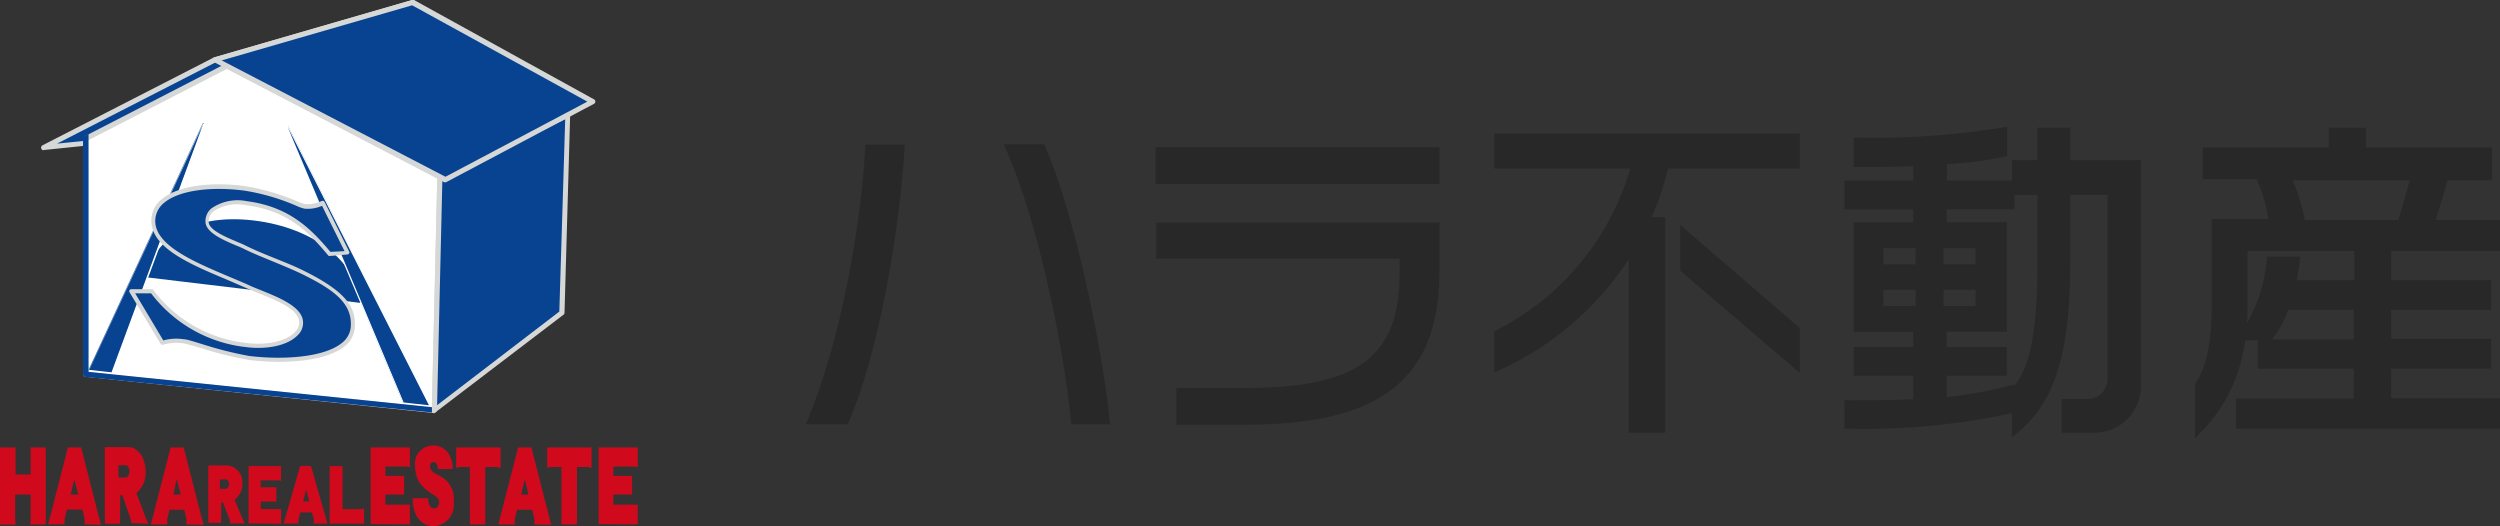 <svg xmlns="http://www.w3.org/2000/svg" xmlns:xlink="http://www.w3.org/1999/xlink" viewBox="0 0 212.31 44.69"><rect x="0" y="0" width="212.31" height="44.69" fill="#333333" stroke="none"/><defs><style>.cls-1{fill:#074390;}.cls-2{fill:#d6d7d7;}.cls-3{fill:#fff;}.cls-4{fill:url(#linear-gradient);}.cls-5{fill:url(#linear-gradient-2);}.cls-6{fill:url(#linear-gradient-3);}.cls-7{fill:#d0091d;}.cls-8{fill:#282828;stroke:#282828;stroke-miterlimit:10;stroke-width:0.62px;}</style><linearGradient id="linear-gradient" x1="-6326.12" y1="-10381.53" x2="-6326.12" y2="-10408.78" gradientTransform="matrix(0.35, 0.04, 0.03, 0.38, 2526.11, 4230.87)" gradientUnits="userSpaceOnUse"><stop offset="0.46" stop-color="#fff"/><stop offset="0.5" stop-color="#edf1f7"/><stop offset="0.6" stop-color="#becee2"/><stop offset="0.74" stop-color="#7294c0"/><stop offset="0.92" stop-color="#0b4692"/><stop offset="0.92" stop-color="#074390"/></linearGradient><linearGradient id="linear-gradient-2" x1="13701.58" y1="22367.88" x2="13701.58" y2="22310.65" gradientTransform="matrix(-0.39, -0.05, -0.03, -0.42, 6066.8, 9939.1)" gradientUnits="userSpaceOnUse"><stop offset="0.01" stop-color="#fff"/><stop offset="0.09" stop-color="#bedef1"/><stop offset="0.2" stop-color="#64b1dd"/><stop offset="0.27" stop-color="#2c95d1"/><stop offset="0.31" stop-color="#168acc"/><stop offset="0.78" stop-color="#074390"/></linearGradient><linearGradient id="linear-gradient-3" x1="-5266.33" y1="22369.13" x2="-5266.33" y2="22311.91" gradientTransform="matrix(0.39, 0.05, -0.03, -0.42, 2724.56, 9547.5)" xlink:href="#linear-gradient-2"/></defs><g id="レイヤー_2" data-name="レイヤー 2"><g id="デザイン"><polygon class="cls-1" points="3.71 12.54 9.78 11.91 35.04 0.22 18.26 5.08 3.71 12.54"/><path class="cls-2" d="M3.7,12.76a.21.21,0,0,1-.2-.16.22.22,0,0,1,.11-.26L18.16,4.88h0L35,0a.22.22,0,0,1,.26.13.23.23,0,0,1-.11.28L9.87,12.11l-.07,0-6.07.63ZM18.34,5.28,4.84,12.2l4.88-.5L32.34,1.23Z"/><polygon class="cls-3" points="37.35 15.01 36.89 34.86 7.28 31.8 7.26 11.79 7.26 11.79 19.28 5.61 37.35 15.01"/><path class="cls-2" d="M36.89,35.08h0L7.25,32a.22.22,0,0,1-.19-.22l0-20a.24.24,0,0,1,.12-.2l12-6.18a.23.23,0,0,1,.2,0l18.07,9.41a.22.22,0,0,1,.12.2l-.46,19.84A.22.22,0,0,1,37,35,.2.2,0,0,1,36.89,35.08ZM7.49,31.6l29.19,3,.45-19.48L19.28,5.85,7.48,11.92Z"/><path class="cls-4" d="M12.52,23.56c.29-3.09,3.69-5.47,9-4.84s8.84,3.67,9.07,7"/><polygon class="cls-5" points="24.47 10.72 24.31 10.72 34.24 34.24 36.53 34.49 24.47 10.72"/><path class="cls-3" d="M36.53,34.55h0l-2.29-.26a.05.05,0,0,1,0,0L24.26,10.75a.07.07,0,0,1,0-.06l0,0h.16a.05.05,0,0,1,.05,0L36.58,34.47a0,0,0,0,1,0,.05A.05.05,0,0,1,36.53,34.55Zm-2.25-.37,2.15.24-12-23.64h0Z"/><polygon class="cls-6" points="17.21 10.49 17.34 10.49 9.51 31.68 7.5 31.46 17.21 10.49"/><path class="cls-3" d="M9.51,31.74h0l-2-.22,0,0a0,0,0,0,1,0,0l9.71-21a.05.05,0,0,1,.05,0h.13l0,0a.07.07,0,0,1,0,.06L9.57,31.7A.07.07,0,0,1,9.51,31.74Zm-1.93-.33,1.89.21,7.78-21.07h0Z"/><path class="cls-1" d="M21.23,30.41c-1.84-.23-4.95-1.32-5.64-1.41a4.16,4.16,0,0,0-1.8.12l-2.61-4.39,1.73,0a11.51,11.51,0,0,0,8,4.56c2.86.37,4.93-.76,4.7-2.1s-3-2.18-4.35-2.78c-3.46-1.57-8.38-3.07-8.18-5.83.16-2.31,3.88-3.11,7.76-2.6a25.16,25.16,0,0,1,5.09,1.53,3,3,0,0,0,1.56-.28l2.1,4.21L28,21.57c-1.61-1.93-3.43-3.85-7.06-4.32-1.84-.24-3.38.38-3.34,1.6,0,1,2.26,1.69,3.18,2.14,1.55.76,3.38,1.38,4.93,2.14,2.78,1.36,4.38,2.58,4.23,4.64C29.77,30.35,25,30.86,21.23,30.41Z"/><path class="cls-2" d="M23.68,30.73a21.29,21.29,0,0,1-2.47-.15h0a31,31,0,0,1-4.08-1c-.71-.21-1.32-.38-1.56-.42a4.09,4.09,0,0,0-1.74.12.17.17,0,0,1-.19-.08L11,24.82a.19.19,0,0,1,0-.18.16.16,0,0,1,.15-.08l1.74,0a.15.15,0,0,1,.13.07,11.4,11.4,0,0,0,7.86,4.49c1.78.23,3.41-.13,4.16-.91a1.12,1.12,0,0,0,.35-1c-.16-1-2-1.74-3.36-2.28l-.89-.37-1.82-.79c-3.27-1.37-6.64-2.79-6.46-5.21a2.3,2.3,0,0,1,.91-1.67c1.3-1.07,4-1.49,7-1.09a19.29,19.29,0,0,1,4.55,1.33,5.4,5.4,0,0,0,.55.2,2.84,2.84,0,0,0,1.47-.27.19.19,0,0,1,.22.08l2.09,4.22a.15.15,0,0,1,0,.16.19.19,0,0,1-.14.09L28,21.74a.15.15,0,0,1-.14-.06c-1.66-2-3.44-3.8-7-4.26a3.61,3.61,0,0,0-2.76.55,1.1,1.1,0,0,0-.38.87c0,.68,1.45,1.29,2.4,1.69.26.11.5.21.68.3.78.39,1.64.74,2.48,1.08S25,22.59,25.81,23c3.75,1.85,4.44,3.21,4.32,4.81a2.24,2.24,0,0,1-.87,1.61C28.05,30.38,25.82,30.73,23.68,30.73Zm-2.43-.49c2.79.33,6.28.12,7.79-1.12a1.93,1.93,0,0,0,.75-1.36c.14-2-1.41-3.14-4.13-4.48-.77-.37-1.62-.72-2.44-1.06s-1.71-.69-2.5-1.08c-.17-.09-.41-.19-.66-.29-1.09-.46-2.58-1.1-2.61-2a1.41,1.41,0,0,1,.49-1.14,3.89,3.89,0,0,1,3-.63c3.6.47,5.43,2.3,7.12,4.31l1.2-.06-1.91-3.85a3,3,0,0,1-1.5.24,3.54,3.54,0,0,1-.63-.22,18.31,18.31,0,0,0-4.46-1.31c-2.95-.38-5.55,0-6.78,1a2,2,0,0,0-.79,1.43c-.16,2.17,3.25,3.6,6.25,4.87.64.27,1.25.52,1.83.79.24.11.55.23.87.36,1.51.61,3.39,1.36,3.58,2.55a1.44,1.44,0,0,1-.44,1.28c-.83.86-2.57,1.25-4.45,1a11.72,11.72,0,0,1-8-4.56l-1.35,0,2.39,4a4.2,4.2,0,0,1,1.74-.1c.27,0,.87.21,1.61.43a31,31,0,0,0,4,1Z"/><polygon class="cls-1" points="48.2 9.76 37.35 15.01 36.89 34.86 47.72 26.57 48.2 9.76"/><path class="cls-2" d="M36.89,35.08a.19.19,0,0,1-.1,0,.22.22,0,0,1-.12-.2L37.14,15a.2.2,0,0,1,.12-.19L48.11,9.57a.2.2,0,0,1,.21,0,.21.21,0,0,1,.1.19l-.48,16.81a.19.19,0,0,1-.09.16L37,35A.24.24,0,0,1,36.89,35.08Zm.68-19.93-.45,19.26L47.5,26.46,48,10.12Z"/><polygon class="cls-1" points="50.34 8.63 37.83 15.26 18.26 5.08 35.04 0.22 50.34 8.63"/><path class="cls-2" d="M37.83,15.48a.17.17,0,0,1-.1,0L18.16,5.27a.22.22,0,0,1-.11-.22.2.2,0,0,1,.15-.18L35,0a.18.18,0,0,1,.16,0L50.45,8.44a.21.21,0,0,1,.11.19.22.22,0,0,1-.12.19L37.93,15.45A.19.19,0,0,1,37.83,15.48Zm-19-10.35,19,9.88L49.88,8.63,35,.45Z"/><path class="cls-1" d="M36.68,34.58l-29.16-3V11.38l-.47.23V31.8h0c0,.09.07.21.31.23h.11l29.21,3Z"/><path class="cls-7" d="M2.55,44.54a2.5,2.5,0,0,0,.05-.4V42H1.29v2.15a2.16,2.16,0,0,0,.05.4H0a3.09,3.09,0,0,0,0-.4V38.41C0,38.28,0,38,0,38H1.32s0,.27,0,.41V40.3H2.6V38.41c0-.13,0-.41,0-.41H3.89a3.9,3.9,0,0,0,0,.41v5.73a3.33,3.33,0,0,0,0,.4Z"/><path class="cls-7" d="M6.64,42H6l.31-1.29Zm1.93,2.57L6.89,38H5.77L4.09,44.53H5.5a1.59,1.59,0,0,1,0-.52l.18-.73H7l.17.73a1.59,1.59,0,0,1,0,.52Z"/><path class="cls-7" d="M11,40c0,.23-.13.55-.32.55h-.62V39.51h.62C10.89,39.51,11,39.81,11,40Zm1.58,4.48-1-2.6a2.29,2.29,0,0,0,.79-1.84c0-1.17-.67-2.07-1.47-2.07h-2s0,.3,0,.44v5.65a3.35,3.35,0,0,1,0,.42H10.2a2.08,2.08,0,0,1,0-.42v-2h.2c.38,1.14.69,2,.69,2a1,1,0,0,1,.05.36Z"/><path class="cls-7" d="M15.35,42h-.62L15,40.67Zm1.93,2.57L15.6,38H14.49l-1.68,6.54h1.41a1.56,1.56,0,0,1,0-.52l.18-.73h1.25l.17.73a1.59,1.59,0,0,1,0,.52Z"/><path class="cls-7" d="M19.45,41.1c0,.17-.11.41-.27.41h-.51v-.8h.51C19.35,40.71,19.45,40.93,19.45,41.1Zm1.32,3.35-.85-2a1.64,1.64,0,0,0,.66-1.37,1.42,1.42,0,0,0-1.23-1.55H17.69s0,.22,0,.32v4.23a2,2,0,0,1,0,.32h1.09a1.51,1.51,0,0,1,0-.32V42.67h.16c.32.85.58,1.51.58,1.51a.69.69,0,0,1,0,.27Z"/><path class="cls-7" d="M21.11,44.45a3.14,3.14,0,0,0,0-.32V39.9c0-.08,0-.32,0-.32h2.76v1.26a.94.94,0,0,0-.27-.05H22.14v.59h1.33v1.21H22.14v.64H23.6l.27,0v1.25Z"/><path class="cls-7" d="M26.64,44.46a1.11,1.11,0,0,0,0-.39l-.14-.55h-1l-.14.55a1.11,1.11,0,0,0,0,.39H24.09l1.4-4.89h.92l1.4,4.89ZM26,41.58l-.26,1h.52Z"/><path class="cls-7" d="M28,44.47a1.6,1.6,0,0,0,0-.3V39.88a2.57,2.57,0,0,0,0-.3h1.09a2.86,2.86,0,0,0,0,.3v3.36h1.53a1.3,1.3,0,0,0,.3-.05v1.28Z"/><path class="cls-7" d="M31.48,44.51a4.2,4.2,0,0,0,0-.42V38.44c0-.12,0-.44,0-.44h3.33v1.68a1.15,1.15,0,0,0-.33-.06H32.73v.79h1.59V42H32.73v.86h1.75a2.65,2.65,0,0,0,.33,0v1.67Z"/><path class="cls-7" d="M36.86,44.69c-1.17,0-1.82-1-1.82-2.38h1.32c0,.54.2.86.47.86s.46-.17.46-.52a.6.6,0,0,0-.27-.49c-.71-.48-1.77-1-1.77-2.58a1.54,1.54,0,0,1,1.53-1.75c1,0,1.67.82,1.67,2H37.18c0-.24-.08-.59-.35-.59a.3.3,0,0,0-.31.34c0,.48.5.66.91.88a2.15,2.15,0,0,1,1.1,2.16A1.83,1.83,0,0,1,36.86,44.69Z"/><path class="cls-7" d="M42.13,39.66h-.92v4.48a3.09,3.09,0,0,0,0,.4H39.9a3.09,3.09,0,0,0,0-.4V39.66H39.1a.89.89,0,0,0-.36.08V38h3.77v1.75A1,1,0,0,0,42.13,39.66Z"/><path class="cls-7" d="M44.88,42h-.62l.31-1.29Zm1.93,2.57L45.13,38H44l-1.68,6.54h1.41a1.92,1.92,0,0,1,0-.52l.18-.73H45.2l.17.73a1.59,1.59,0,0,1,0,.52Z"/><path class="cls-7" d="M49.91,39.66H49v4.48a3.09,3.09,0,0,0,0,.4H47.68a3.09,3.09,0,0,0,0-.4V39.66h-.84a1,1,0,0,0-.37.08V38h3.77v1.75A.94.94,0,0,0,49.91,39.66Z"/><path class="cls-7" d="M50.84,44.51a4.2,4.2,0,0,0,0-.42V38.44c0-.12,0-.44,0-.44h3.32v1.68a1.14,1.14,0,0,0-.32-.06H52.09v.79h1.59V42H52.09v.86h1.75a2.41,2.41,0,0,0,.32,0v1.67Z"/><path class="cls-8" d="M71.79,35.73H68.9c2.86-6.91,4.57-16.85,4.88-23.14h2.73C76.12,19,74.49,29.44,71.79,35.73Zm19.47,0c-.59-6.15-2.78-16.94-5.54-23.17h2.76c2.5,5.81,4.8,16.85,5.45,23.17Z"/><path class="cls-8" d="M98.44,15.31v-2.5h23.49v2.5Zm7.22,20.45h-5.45v-2.5h5.34c8.9,0,13.62-2,13.62-10v-1.6H98.5V19.22h23.43v3.9C121.93,32.7,116.17,35.76,105.66,35.76Z"/><path class="cls-8" d="M141.41,14a23,23,0,0,1-1.63,4.75h1.32V36.44h-2.47V20.93A25.7,25.7,0,0,1,127.2,31.16V28.32A22.65,22.65,0,0,0,138.86,14H127.2V11.66h25.34V14ZM143,22.84V19.78L152.54,28v3Z"/><path class="cls-8" d="M156.94,36.1V34.3c2,0,4,0,5.85-.11V31.6h-5.06V29.78h5.06V27.87h-5.06V19.19h5.06V17.47h-5.85V15.65h5.85V13.79c-1.63.06-3.37.09-5.06.09V12a69,69,0,0,0,12.42-.87V13a29.23,29.23,0,0,1-5.12.64v2h5.74v1.82H165v1.72h5.12v8.68H165v1.91h5.12V31.6H165v2.45a35.42,35.42,0,0,0,5.74-1v1.75A58.85,58.85,0,0,1,156.94,36.1ZM163,20.76h-3.37v2H163Zm0,3.54h-3.37v2H163Zm5.08-3.54h-3.34v2h3.34Zm0,3.54h-3.34v2h3.34Zm9.64,12.14h-2.33V34.19h1.77a2,2,0,0,0,2.13-2.08V16.24h-3.79v6c0,7.45-1.18,11.63-4.33,14.25V33.12c1.58-1.74,2.17-5.2,2.17-10.87v-6h-2.17V13.91h2.17V11.15h2.16v2.76h6V32.7A3.64,3.64,0,0,1,177.76,36.44Z"/><path class="cls-8" d="M190.2,36.1V34.16h10V31h-8.15V29.13h8.15V26H194.1a8,8,0,0,1-1.37,2.59h-2.28a13.44,13.44,0,0,0,2.36-6.49H195a14.71,14.71,0,0,1-.34,2h5.59V21h-9.69V26c0,4-1,7.55-3.85,10.47V32.73c1.09-1.63,1.43-4.1,1.43-6.74V18.91H193a14,14,0,0,0-1.15-4h-4.47V12.84h10.7V11.15h2.53v1.69h10.71V15h-3.68l-1.21,4H212V21h-9.24V24.1h8.48V26h-8.48v3.09h8.48V31h-8.48v3.12H212V36.1ZM194.25,15a17.92,17.92,0,0,1,1.23,4h8.43l1.15-4Z"/></g></g></svg>
